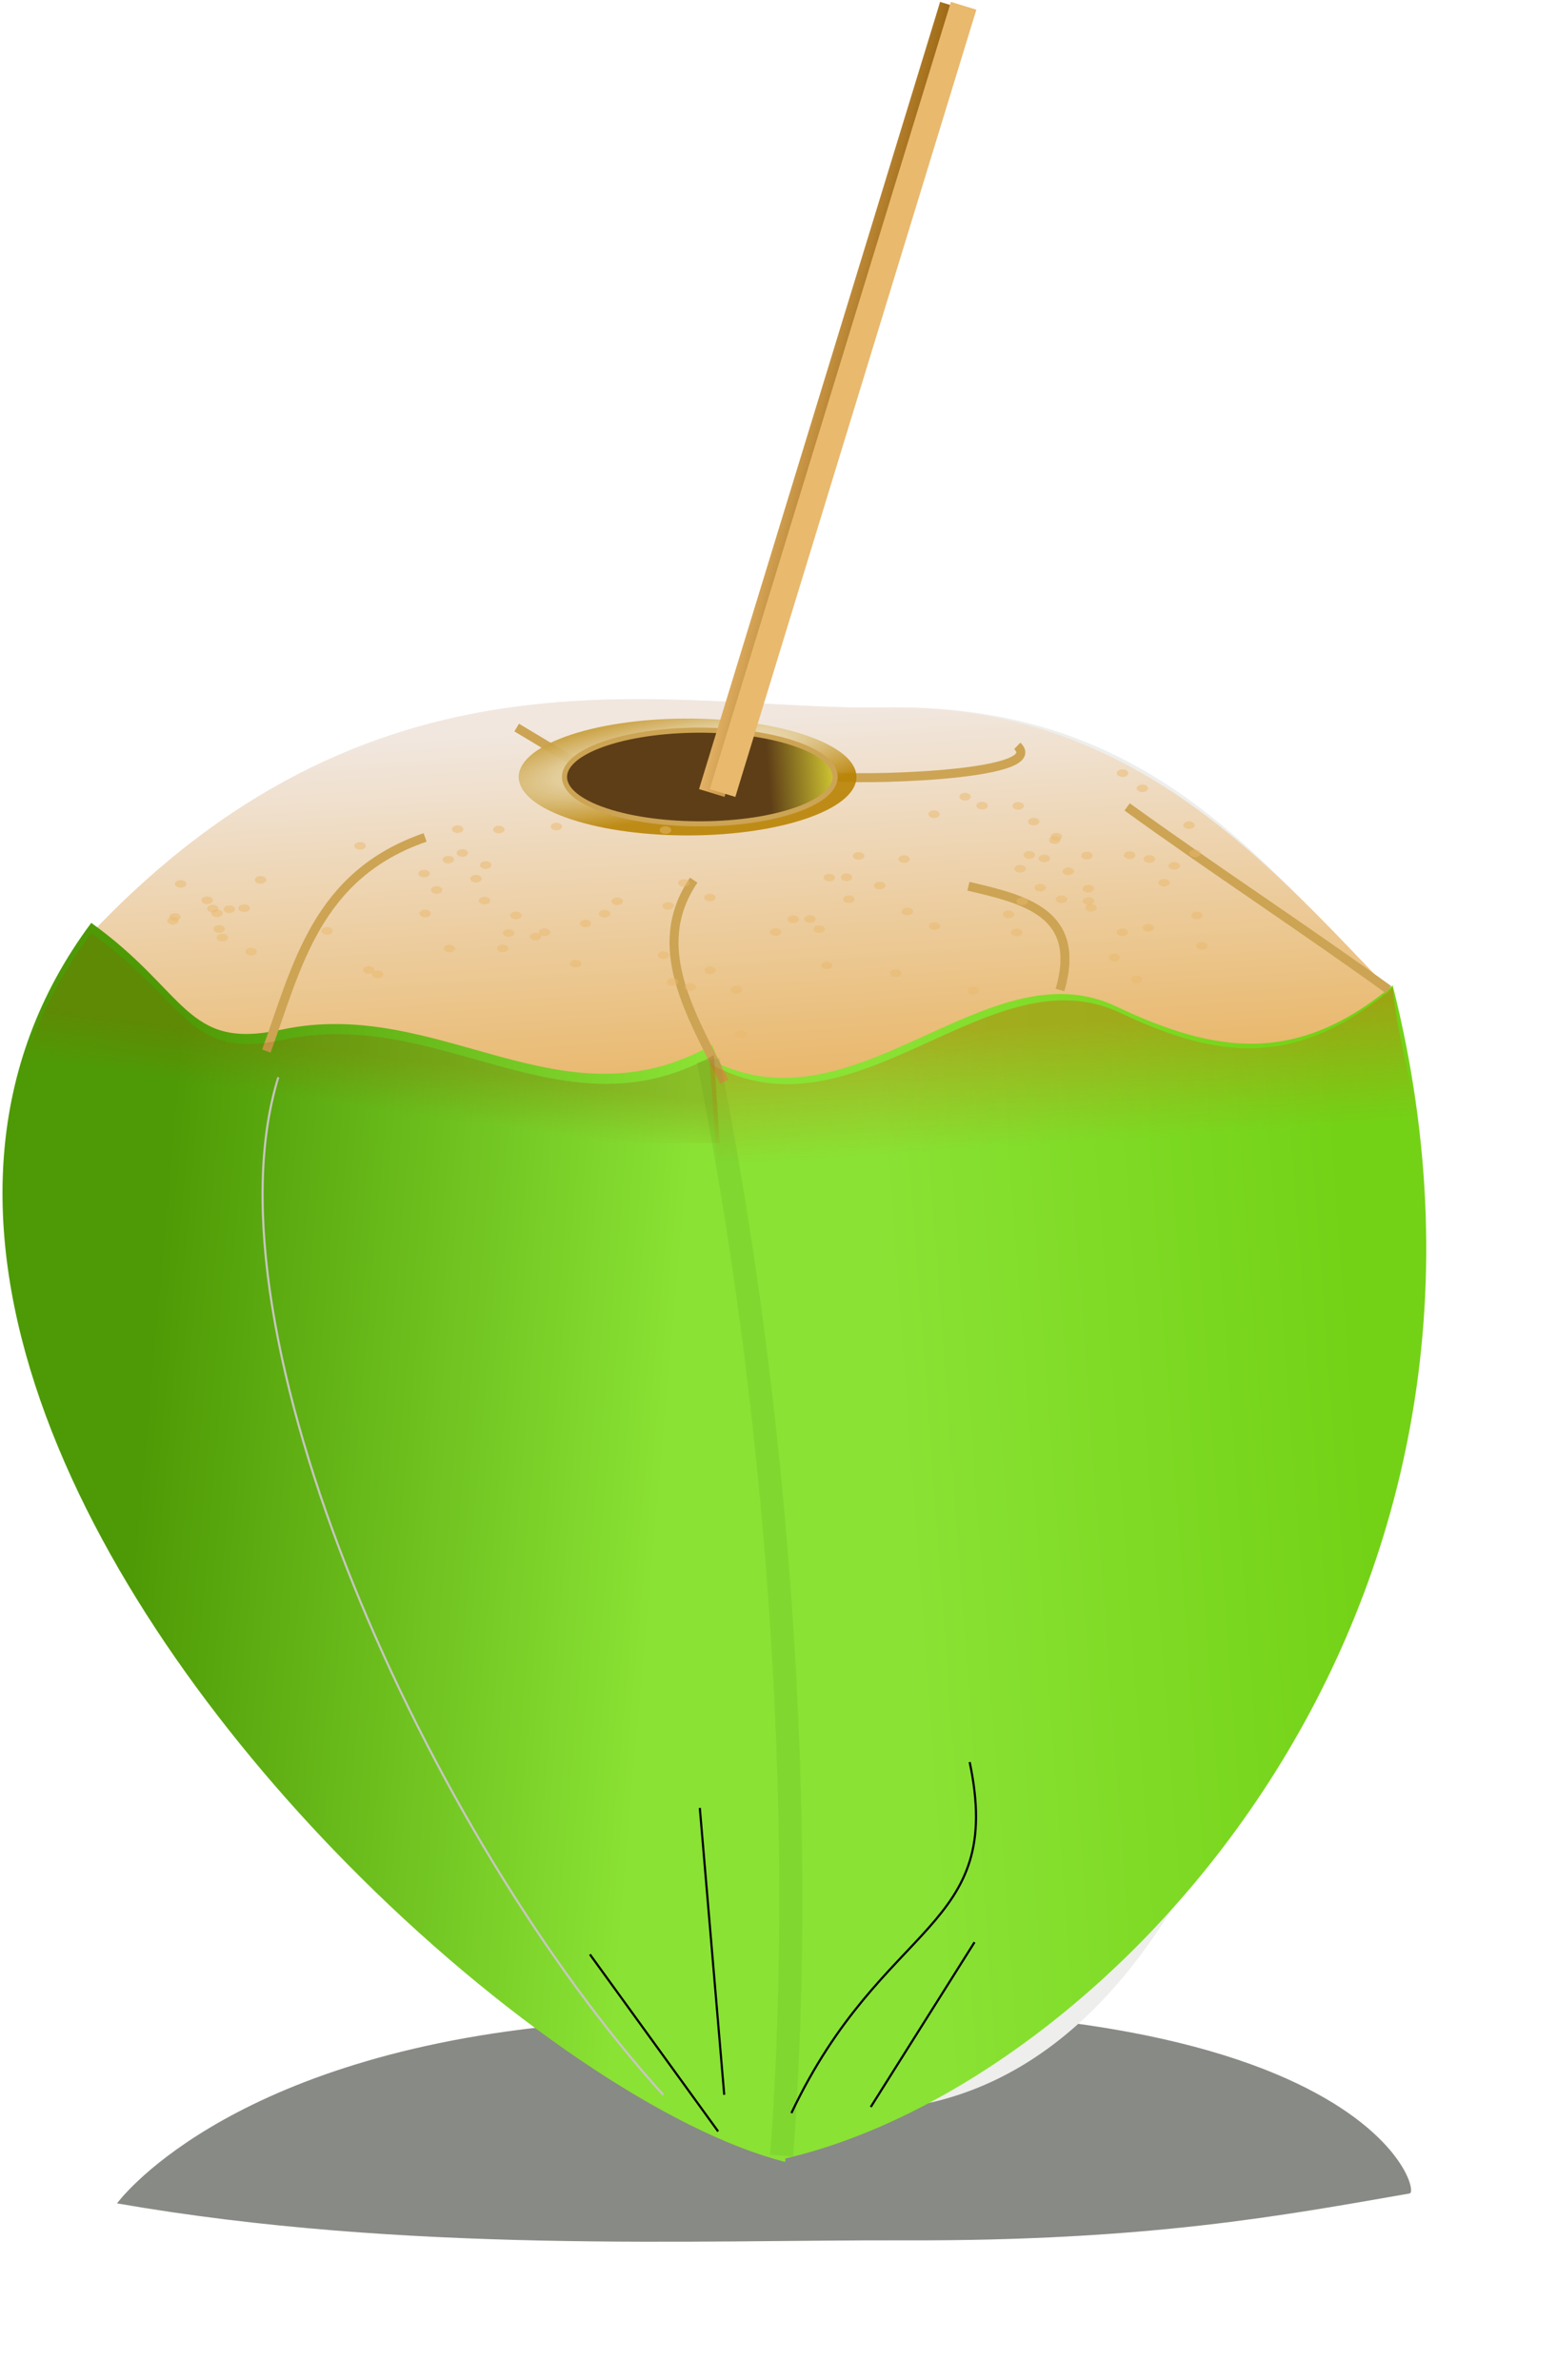 <?xml version="1.0" encoding="UTF-8" standalone="no"?>
<!-- Created with Inkscape (http://www.inkscape.org/) -->

<svg
   xmlns:dc="http://purl.org/dc/elements/1.1/"
   xmlns:cc="http://creativecommons.org/ns#"
   xmlns:rdf="http://www.w3.org/1999/02/22-rdf-syntax-ns#"
   xmlns:svg="http://www.w3.org/2000/svg"
   xmlns="http://www.w3.org/2000/svg"
   xmlns:xlink="http://www.w3.org/1999/xlink"
   xmlns:sodipodi="http://sodipodi.sourceforge.net/DTD/sodipodi-0.dtd"
   xmlns:inkscape="http://www.inkscape.org/namespaces/inkscape"
   width="33.521"
   height="51.248"
   id="svg4899"
   version="1.1"
   inkscape:version="0.48.1 r9760"
   sodipodi:docname="coconut_icon.svg">
  <title
     id="title5784">coconut icon</title>
  <defs
     id="defs4901">
    <filter
       color-interpolation-filters="sRGB"
       inkscape:collect="always"
       id="filter4370"
       x="-0.098"
       width="1.196"
       y="-0.547"
       height="2.095">
      <feGaussianBlur
         inkscape:collect="always"
         stdDeviation="24.779"
         id="feGaussianBlur4372" />
    </filter>
    <linearGradient
       inkscape:collect="always"
       xlink:href="#linearGradient4238"
       id="linearGradient4495"
       gradientUnits="userSpaceOnUse"
       x1="1062.212"
       y1="186.526"
       x2="1072.923"
       y2="352.552" />
    <linearGradient
       inkscape:collect="always"
       id="linearGradient4238">
      <stop
         style="stop-color:#f1e7df;stop-opacity:1;"
         offset="0"
         id="stop4240" />
      <stop
         style="stop-color:#e9b96e;stop-opacity:1"
         offset="1"
         id="stop4242" />
    </linearGradient>
    <linearGradient
       inkscape:collect="always"
       xlink:href="#linearGradient4278"
       id="linearGradient4497"
       gradientUnits="userSpaceOnUse"
       x1="939.031"
       y1="552.498"
       x2="1181.822"
       y2="573.92" />
    <linearGradient
       inkscape:collect="always"
       id="linearGradient4278">
      <stop
         style="stop-color:#4e9a06;stop-opacity:1;"
         offset="0"
         id="stop4280" />
      <stop
         style="stop-color:#8ae234;stop-opacity:1"
         offset="1"
         id="stop4282" />
    </linearGradient>
    <linearGradient
       inkscape:collect="always"
       xlink:href="#linearGradient4286"
       id="linearGradient4499"
       gradientUnits="userSpaceOnUse"
       x1="1512.09"
       y1="493.585"
       x2="1296.077"
       y2="509.652" />
    <linearGradient
       id="linearGradient4286"
       inkscape:collect="always">
      <stop
         id="stop4288"
         offset="0"
         style="stop-color:#73d216;stop-opacity:1;" />
      <stop
         id="stop4290"
         offset="1"
         style="stop-color:#8ae234;stop-opacity:1" />
    </linearGradient>
    <filter
       color-interpolation-filters="sRGB"
       inkscape:collect="always"
       id="filter3841"
       x="-0.158"
       width="1.317"
       y="-0.118"
       height="1.235">
      <feGaussianBlur
         inkscape:collect="always"
         stdDeviation="4.901"
         id="feGaussianBlur3843" />
    </filter>
    <filter
       color-interpolation-filters="sRGB"
       inkscape:collect="always"
       id="filter3837"
       x="-0.823"
       width="2.647"
       y="-0.125"
       height="1.249">
      <feGaussianBlur
         inkscape:collect="always"
         stdDeviation="4.901"
         id="feGaussianBlur3839" />
    </filter>
    <filter
       color-interpolation-filters="sRGB"
       inkscape:collect="always"
       id="filter3833"
       x="-0.274"
       width="1.549"
       y="-0.242"
       height="1.484">
      <feGaussianBlur
         inkscape:collect="always"
         stdDeviation="4.901"
         id="feGaussianBlur3835" />
    </filter>
    <filter
       color-interpolation-filters="sRGB"
       inkscape:collect="always"
       id="filter3829"
       x="-0.103"
       width="1.206"
       y="-0.142"
       height="1.284">
      <feGaussianBlur
         inkscape:collect="always"
         stdDeviation="4.901"
         id="feGaussianBlur3831" />
    </filter>
    <filter
       color-interpolation-filters="sRGB"
       inkscape:collect="always"
       id="filter3825"
       x="-0.412"
       width="1.823"
       y="-0.686"
       height="2.372">
      <feGaussianBlur
         inkscape:collect="always"
         stdDeviation="4.901"
         id="feGaussianBlur3827" />
    </filter>
    <filter
       color-interpolation-filters="sRGB"
       inkscape:collect="always"
       id="filter3821"
       x="-0.137"
       width="1.274"
       y="-0.823"
       height="2.647">
      <feGaussianBlur
         inkscape:collect="always"
         stdDeviation="4.901"
         id="feGaussianBlur3823" />
    </filter>
    <radialGradient
       inkscape:collect="always"
       xlink:href="#linearGradient3860"
       id="radialGradient4501"
       gradientUnits="userSpaceOnUse"
       gradientTransform="matrix(-1.735,0.325,-0.064,-0.34,3270.071,-131.665)"
       cx="1191.429"
       cy="178.489"
       fx="1191.429"
       fy="178.489"
       r="79.04" />
    <linearGradient
       inkscape:collect="always"
       id="linearGradient3860">
      <stop
         style="stop-color:#ffffff;stop-opacity:1;"
         offset="0"
         id="stop3862" />
      <stop
         style="stop-color:#b88100;stop-opacity:0.888"
         offset="1"
         id="stop3864" />
    </linearGradient>
    <filter
       color-interpolation-filters="sRGB"
       inkscape:collect="always"
       id="filter3872"
       x="-0.081"
       width="1.162"
       y="-0.233"
       height="1.467">
      <feGaussianBlur
         inkscape:collect="always"
         stdDeviation="5.32"
         id="feGaussianBlur3874" />
    </filter>
    <linearGradient
       inkscape:collect="always"
       xlink:href="#linearGradient3848"
       id="linearGradient4503"
       gradientUnits="userSpaceOnUse"
       gradientTransform="matrix(0.568,0,0,0.568,613.352,158.886)"
       x1="1094.286"
       y1="78.076"
       x2="1171.429"
       y2="72.362" />
    <linearGradient
       inkscape:collect="always"
       id="linearGradient3848">
      <stop
         style="stop-color:#5e3e17;stop-opacity:1;"
         offset="0"
         id="stop3850" />
      <stop
         style="stop-color:#ffff3e;stop-opacity:1"
         offset="1"
         id="stop3852" />
    </linearGradient>
    <filter
       color-interpolation-filters="sRGB"
       inkscape:collect="always"
       id="filter4354"
       x="-0.573"
       width="2.146"
       y="-0.043"
       height="1.086">
      <feGaussianBlur
         inkscape:collect="always"
         stdDeviation="9.234"
         id="feGaussianBlur4356" />
    </filter>
    <filter
       color-interpolation-filters="sRGB"
       inkscape:collect="always"
       id="filter3946"
       x="-0.225"
       width="1.449"
       y="-0.163"
       height="1.325">
      <feGaussianBlur
         inkscape:collect="always"
         stdDeviation="5.619"
         id="feGaussianBlur3948" />
    </filter>
    <filter
       color-interpolation-filters="sRGB"
       inkscape:collect="always"
       id="filter3942"
       x="-0.59"
       width="2.18"
       y="-0.152"
       height="1.304">
      <feGaussianBlur
         inkscape:collect="always"
         stdDeviation="5.619"
         id="feGaussianBlur3944" />
    </filter>
    <filter
       color-interpolation-filters="sRGB"
       inkscape:collect="always"
       id="filter3938"
       x="-0.278"
       width="1.555"
       y="-0.175"
       height="1.35">
      <feGaussianBlur
         inkscape:collect="always"
         stdDeviation="5.619"
         id="feGaussianBlur3940" />
    </filter>
    <filter
       color-interpolation-filters="sRGB"
       inkscape:collect="always"
       id="filter4350">
      <feGaussianBlur
         inkscape:collect="always"
         stdDeviation="4.764"
         id="feGaussianBlur4352" />
    </filter>
    <filter
       color-interpolation-filters="sRGB"
       inkscape:collect="always"
       id="filter3930"
       x="-1.18"
       width="3.36"
       y="-0.1"
       height="1.201">
      <feGaussianBlur
         inkscape:collect="always"
         stdDeviation="5.619"
         id="feGaussianBlur3932" />
    </filter>
    <linearGradient
       inkscape:collect="always"
       xlink:href="#linearGradient3984"
       id="linearGradient4505"
       gradientUnits="userSpaceOnUse"
       x1="1237.101"
       y1="37.434"
       x2="1282.546"
       y2="47.533" />
    <linearGradient
       inkscape:collect="always"
       id="linearGradient3984">
      <stop
         style="stop-color:#e9b96e;stop-opacity:1;"
         offset="0"
         id="stop3986" />
      <stop
         style="stop-color:#8f5902;stop-opacity:1"
         offset="1"
         id="stop3988" />
    </linearGradient>
    <linearGradient
       inkscape:collect="always"
       xlink:href="#linearGradient4028"
       id="linearGradient4507"
       gradientUnits="userSpaceOnUse"
       gradientTransform="translate(0.893,-5.356)"
       x1="1015.796"
       y1="334.7"
       x2="1012.226"
       y2="359.693" />
    <linearGradient
       inkscape:collect="always"
       id="linearGradient4028">
      <stop
         style="stop-color:#8f5902;stop-opacity:1;"
         offset="0"
         id="stop4030" />
      <stop
         style="stop-color:#8f5902;stop-opacity:0;"
         offset="1"
         id="stop4032" />
    </linearGradient>
    <linearGradient
       inkscape:collect="always"
       xlink:href="#linearGradient4036"
       id="linearGradient4509"
       gradientUnits="userSpaceOnUse"
       x1="1365.701"
       y1="320.418"
       x2="1369.272"
       y2="375.76" />
    <linearGradient
       inkscape:collect="always"
       id="linearGradient4036">
      <stop
         style="stop-color:#c17d11;stop-opacity:1;"
         offset="0"
         id="stop4038" />
      <stop
         style="stop-color:#c17d11;stop-opacity:0;"
         offset="1"
         id="stop4040" />
    </linearGradient>
  </defs>
  <sodipodi:namedview
     id="base"
     pagecolor="#ffffff"
     bordercolor="#666666"
     borderopacity="1.0"
     inkscape:pageopacity="0.0"
     inkscape:pageshadow="2"
     inkscape:zoom="5.5"
     inkscape:cx="18.034587"
     inkscape:cy="24.716397"
     inkscape:current-layer="layer1"
     showgrid="true"
     inkscape:document-units="px"
     inkscape:grid-bbox="true"
     inkscape:window-width="889"
     inkscape:window-height="753"
     inkscape:window-x="330"
     inkscape:window-y="77"
     inkscape:window-maximized="0"
     fit-margin-top="0"
     fit-margin-left="0"
     fit-margin-right="0"
     fit-margin-bottom="0" />
  <g
     id="layer1"
     inkscape:label="Layer 1"
     inkscape:groupmode="layer"
     transform="translate(-14.329,-5.468)">
    <path
       sodipodi:type="arc"
       style="opacity:0;fill:#eeeeec;fill-opacity:1;stroke:#c7c7c1;stroke-width:0;stroke-linecap:square;stroke-linejoin:bevel;stroke-miterlimit:4;stroke-opacity:1;stroke-dasharray:none;stroke-dashoffset:0"
       id="path5272"
       sodipodi:cx="33.636364"
       sodipodi:cy="31.181818"
       sodipodi:rx="32.363636"
       sodipodi:ry="30.818182"
       d="M 56.049,8.95 C 68.943,20.737 69.361,40.246 56.983,52.524 44.605,64.803 24.118,65.201 11.224,53.414 -1.671,41.626 -2.089,22.118 10.29,9.839 22.644,-2.415 43.081,-2.839 55.984,8.891"
       sodipodi:start="5.4773818"
       sodipodi:end="11.75779"
       sodipodi:open="true"
       transform="matrix(0.989,0,0,1.038,-1.258,-0.378)" />
    <g
       id="g4374"
       transform="matrix(0.046,0,0,0.046,-25.936,12.811)">
      <path
         style="fill:#888a85;fill-opacity:1;stroke:#000000;stroke-width:0;stroke-linecap:butt;stroke-linejoin:miter;stroke-miterlimit:4;stroke-opacity:1;stroke-dasharray:none;filter:url(#filter4370)"
         d="m 930.099,871.759 c 0,0 48.797,-67.386 204.112,-83.086 374.125,-37.818 407.205,77.336 400.885,78.438 -58.711,10.236 -122.161,22.311 -236.357,21.955 -96.415,-0.301 -232.736,6.367 -368.64,-17.307 z"
         id="path4358"
         inkscape:connector-curvature="0"
         sodipodi:nodetypes="csssc" />
      <path
         style="fill:#eeeeec;fill-opacity:1;stroke:#000000;stroke-width:0;stroke-linecap:butt;stroke-linejoin:miter;stroke-miterlimit:4;stroke-opacity:1;stroke-dasharray:none"
         d="m 920,275.219 c 0,0 67.542,414.495 222.857,508.571 374.125,226.611 377.749,-484.826 371.429,-491.429 C 1455.575,231.027 1402.836,169.383 1288.64,171.517 1192.225,173.318 1055.904,133.362 920,275.219 z"
         id="path4246"
         inkscape:connector-curvature="0"
         sodipodi:nodetypes="csssc" />
      <path
         sodipodi:nodetypes="csssc"
         inkscape:connector-curvature="0"
         id="path3007"
         d="m 920,275.219 c 0,0 48.797,403.784 204.112,497.86 C 1498.237,999.691 1531.317,309.676 1524.997,303.074 1466.286,241.738 1402.836,169.383 1288.64,171.517 1192.225,173.318 1055.904,133.362 920,275.219 z"
         style="fill:url(#linearGradient4495);fill-opacity:1;stroke:#000000;stroke-width:0;stroke-linecap:butt;stroke-linejoin:miter;stroke-miterlimit:4;stroke-opacity:1;stroke-dasharray:none" />
      <path
         sodipodi:nodetypes="csccsc"
         inkscape:connector-curvature="0"
         id="path3009"
         d="m 918.035,272.362 c 45.269,32.52 43.989,59.708 88.937,50.01 74.07,-15.982 131.059,47.047 201.599,7.133 74.284,170.794 39.979,347.62 34.286,522.857 C 1189.006,838.757 1108.889,785.154 1037.231,712.225 914.826,587.649 817.997,406.683 918.035,272.362 z"
         style="fill:url(#linearGradient4497);fill-opacity:1;stroke:#000000;stroke-width:0;stroke-linecap:butt;stroke-linejoin:miter;stroke-miterlimit:4;stroke-opacity:1;stroke-dasharray:none" />
      <path
         style="fill:url(#linearGradient4499);fill-opacity:1;stroke:#000000;stroke-width:0;stroke-linecap:butt;stroke-linejoin:miter;stroke-miterlimit:4;stroke-opacity:1;stroke-dasharray:none"
         d="m 1527.145,301.647 c -44.517,37.203 -82.424,32.149 -129.267,9.883 -61.551,-29.257 -123.792,62.377 -192.164,23.689 49.801,168.442 36.844,342.589 37.143,515.531 149.714,-34.585 359.207,-252.459 284.288,-549.104 z"
         id="path3011"
         inkscape:connector-curvature="0"
         sodipodi:nodetypes="csccc" />
      <path
         sodipodi:nodetypes="cc"
         inkscape:connector-curvature="0"
         id="path3809"
         d="m 1000,332.362 c 14.376,-39.565 23.331,-82.382 74.286,-100"
         style="fill:none;stroke:#cca454;stroke-width:4.2;stroke-linecap:butt;stroke-linejoin:miter;stroke-miterlimit:4;stroke-opacity:1;stroke-dasharray:none;filter:url(#filter3841)" />
      <path
         sodipodi:nodetypes="cc"
         inkscape:connector-curvature="0"
         id="path3811"
         d="M 1214.286,346.648 C 1198.972,315.219 1178.68,283.791 1200,252.362"
         style="fill:none;stroke:#cca454;stroke-width:4.2;stroke-linecap:butt;stroke-linejoin:miter;stroke-miterlimit:4;stroke-opacity:1;stroke-dasharray:none;filter:url(#filter3837)" />
      <path
         sodipodi:nodetypes="cc"
         inkscape:connector-curvature="0"
         id="path3813"
         d="m 1371.429,303.791 c 10.449,-35.978 -16.103,-42.355 -42.857,-48.571"
         style="fill:none;stroke:#cca454;stroke-width:4.2;stroke-linecap:butt;stroke-linejoin:miter;stroke-miterlimit:4;stroke-opacity:1;stroke-dasharray:none;filter:url(#filter3833)" />
      <path
         sodipodi:nodetypes="cc"
         inkscape:connector-curvature="0"
         id="path3815"
         d="m 1525.176,303.611 c -38.095,-27.619 -84.224,-57.916 -122.319,-85.535"
         style="fill:none;stroke:#cca454;stroke-width:4.2;stroke-linecap:butt;stroke-linejoin:miter;stroke-miterlimit:4;stroke-opacity:1;stroke-dasharray:none;filter:url(#filter3829)" />
      <path
         inkscape:connector-curvature="0"
         id="path3817"
         d="m 1117.143,180.934 28.571,17.143"
         style="fill:none;stroke:#cca454;stroke-width:4.2;stroke-linecap:butt;stroke-linejoin:miter;stroke-miterlimit:4;stroke-opacity:1;stroke-dasharray:none;filter:url(#filter3825)" />
      <path
         sodipodi:nodetypes="cc"
         inkscape:connector-curvature="0"
         id="path3819"
         d="m 1351.429,189.505 c 15.517,14.778 -81.186,16.097 -85.714,14.286"
         style="fill:none;stroke:#cca454;stroke-width:4.2;stroke-linecap:butt;stroke-linejoin:miter;stroke-miterlimit:4;stroke-opacity:1;stroke-dasharray:none;filter:url(#filter3821)" />
      <path
         style="fill:url(#radialGradient4501);fill-opacity:1;stroke:#cca454;stroke-width:0;stroke-linecap:round;stroke-linejoin:bevel;stroke-miterlimit:4;stroke-opacity:1;stroke-dasharray:none;stroke-dashoffset:0;filter:url(#filter3872)"
         d="m 1251.881,184.339 c 31.489,10.464 32.513,27.784 2.28,38.684 -30.229,10.9 -80.265,11.254 -111.756,0.79 -31.489,-10.464 -32.513,-27.784 -2.28,-38.684 30.172,-10.879 80.087,-11.256 111.598,-0.842"
         id="path3856"
         inkscape:connector-curvature="0" />
      <path
         inkscape:connector-curvature="0"
         id="path3845"
         d="m 1246.72,188.261 c 25.233,8.385 26.052,22.264 1.828,30.998 -24.224,8.735 -64.317,9.018 -89.553,0.633 -25.233,-8.385 -26.052,-22.264 -1.828,-30.998 24.179,-8.718 64.175,-9.019 89.425,-0.675"
         style="fill:url(#linearGradient4503);fill-opacity:1;stroke:#cca454;stroke-width:2.387;stroke-linecap:round;stroke-linejoin:bevel;stroke-miterlimit:4;stroke-opacity:1;stroke-dasharray:none;stroke-dashoffset:0" />
      <path
         sodipodi:nodetypes="cc"
         inkscape:connector-curvature="0"
         id="path3894"
         d="M 1241.161,849.404 C 1253.534,684.485 1238.282,494.258 1206.79,336.65"
         style="opacity:0.366;fill:none;stroke:#3c8e1b;stroke-width:10.8;stroke-linecap:butt;stroke-linejoin:miter;stroke-miterlimit:4;stroke-opacity:1;stroke-dasharray:none;filter:url(#filter4354)" />
      <path
         inkscape:connector-curvature="0"
         id="path3920"
         d="m 1211.429,838.076 -60,-82.857"
         style="fill:none;stroke:#000000;stroke-width:1px;stroke-linecap:butt;stroke-linejoin:miter;stroke-opacity:1;filter:url(#filter3946)" />
      <path
         sodipodi:nodetypes="cc"
         inkscape:connector-curvature="0"
         id="path3922"
         d="m 1245.714,829.505 c 43.198,-91.173 100.098,-85.109 83.45,-164.312"
         style="fill:none;stroke:#000000;stroke-width:1px;stroke-linecap:butt;stroke-linejoin:miter;stroke-opacity:1;filter:url(#filter3942)" />
      <path
         inkscape:connector-curvature="0"
         id="path3924"
         d="m 1282.857,826.648 48.572,-77.143"
         style="fill:none;stroke:#000000;stroke-width:1px;stroke-linecap:butt;stroke-linejoin:miter;stroke-opacity:1;filter:url(#filter3938)" />
      <path
         sodipodi:nodetypes="cc"
         inkscape:connector-curvature="0"
         id="path3926"
         d="M 1185.714,820.934 C 1075.733,699.344 968.854,463.751 1005.589,344.619"
         style="fill:none;stroke:#c7c7c1;stroke-width:1px;stroke-linecap:butt;stroke-linejoin:miter;stroke-opacity:1;filter:url(#filter4350)" />
      <path
         inkscape:connector-curvature="0"
         id="path3928"
         d="M 1214.286,820.934 1202.857,686.648"
         style="fill:none;stroke:#000000;stroke-width:1px;stroke-linecap:butt;stroke-linejoin:miter;stroke-opacity:1;filter:url(#filter3930)" />
      <path
         inkscape:connector-curvature="0"
         id="path3978"
         d="m 1315.312,-158.75 -1.812,5.969 -109.188,356.594 -1.812,5.938 11.938,3.656 1.812,-5.969 109.156,-356.562 1.844,-5.969 -11.938,-3.656 z"
         style="font-size:medium;font-style:normal;font-variant:normal;font-weight:normal;font-stretch:normal;text-indent:0;text-align:start;text-decoration:none;line-height:normal;letter-spacing:normal;word-spacing:normal;text-transform:none;direction:ltr;block-progression:tb;writing-mode:lr-tb;text-anchor:start;baseline-shift:baseline;color:#000000;fill:url(#linearGradient4505);fill-opacity:1;fill-rule:nonzero;stroke:none;stroke-width:12.477;marker:none;visibility:visible;display:inline;overflow:visible;enable-background:accumulate;font-family:Sans;-inkscape-font-specification:Sans" />
      <path
         style="font-size:medium;font-style:normal;font-variant:normal;font-weight:normal;font-stretch:normal;text-indent:0;text-align:start;text-decoration:none;line-height:normal;letter-spacing:normal;word-spacing:normal;text-transform:none;direction:ltr;block-progression:tb;writing-mode:lr-tb;text-anchor:start;baseline-shift:baseline;color:#000000;fill:#e9b96e;fill-opacity:1;fill-rule:nonzero;stroke:none;stroke-width:12.477;marker:none;visibility:visible;display:inline;overflow:visible;enable-background:accumulate;font-family:Sans;-inkscape-font-specification:Sans"
         d="m 1320.362,-158.75 -1.812,5.969 -109.188,356.594 -1.812,5.938 11.938,3.656 1.812,-5.969 109.156,-356.562 1.844,-5.969 -11.938,-3.656 z"
         id="path3992"
         inkscape:connector-curvature="0" />
      <path
         inkscape:connector-curvature="0"
         id="path3996"
         d="m 918.05,277.112 c -22.893,30.738 -35.433,63.923 -39.688,98.312 l 333.781,0 -2.688,-41.188 c -70.54,39.914 -127.524,-23.107 -201.594,-7.125 -44.948,9.698 -44.544,-17.48 -89.812,-50 z"
         style="opacity:0.254;fill:url(#linearGradient4507);fill-opacity:1;stroke:#000000;stroke-width:0;stroke-linecap:butt;stroke-linejoin:miter;stroke-miterlimit:4;stroke-opacity:1;stroke-dasharray:none" />
      <path
         sodipodi:nodetypes="cscccc"
         inkscape:connector-curvature="0"
         id="path4016"
         d="m 1527.151,302.81 c -44.517,37.203 -80.638,33.949 -127.48,11.684 -61.551,-29.257 -123.784,62.375 -192.156,23.688 l 3.281,45.562 329.5,0 c -0.149,-26.297 -10.437,-52.072 -13.145,-80.934 z"
         style="opacity:0.498;fill:url(#linearGradient4509);fill-opacity:1;stroke:#000000;stroke-width:0;stroke-linecap:butt;stroke-linejoin:miter;stroke-miterlimit:4;stroke-opacity:1;stroke-dasharray:none" />
      <path
         transform="matrix(0.5,0,0,0.5,578.636,166.122)"
         sodipodi:open="true"
         sodipodi:end="11.75779"
         sodipodi:start="5.4773818"
         d="m 840.982,169.668 c 2.134,1.366 2.203,3.626 0.155,5.048 -2.048,1.423 -5.439,1.469 -7.573,0.103 -2.134,-1.366 -2.203,-3.626 -0.155,-5.048 2.044,-1.42 5.427,-1.469 7.562,-0.11"
         sodipodi:ry="3.5704606"
         sodipodi:rx="5.3556905"
         sodipodi:cy="172.24368"
         sodipodi:cx="837.27295"
         id="path4044"
         style="opacity:0.498;fill:#e9b96e;fill-opacity:1;stroke:#3c8e1b;stroke-width:0;stroke-linecap:square;stroke-linejoin:bevel;stroke-miterlimit:4;stroke-opacity:1;stroke-dasharray:none;stroke-dashoffset:0"
         sodipodi:type="arc" />
      <use
         style="fill:#e9b96e"
         transform="translate(-4.44,33.567)"
         height="1052.362"
         width="744.094"
         y="0"
         x="0"
         xlink:href="#path4044"
         id="use4046" />
      <use
         style="fill:#e9b96e"
         transform="translate(113.318,32.066)"
         height="1052.362"
         width="744.094"
         y="0"
         x="0"
         xlink:href="#path4044"
         id="use4050" />
      <use
         style="fill:#e9b96e"
         transform="translate(138.479,-24.968)"
         height="1052.362"
         width="744.094"
         y="0"
         x="0"
         xlink:href="#path4044"
         id="use4052" />
      <use
         style="fill:#e9b96e"
         transform="translate(132.914,24.512)"
         height="1052.362"
         width="744.094"
         y="0"
         x="0"
         xlink:href="#path4044"
         id="use4054" />
      <use
         transform="translate(161.005,15.816)"
         height="1052.362"
         width="744.094"
         y="0"
         x="0"
         xlink:href="#path4044"
         id="use4056" />
      <use
         transform="translate(189.511,-23.316)"
         height="1052.362"
         width="744.094"
         y="0"
         x="0"
         xlink:href="#path4044"
         id="use4058" />
      <use
         transform="translate(188.563,35.222)"
         height="1052.362"
         width="744.094"
         y="0"
         x="0"
         xlink:href="#path4044"
         id="use4060" />
      <use
         style="fill:#e9b96e"
         transform="translate(265.01,40.008)"
         height="1052.362"
         width="744.094"
         y="0"
         x="0"
         xlink:href="#path4044"
         id="use4062" />
      <use
         style="fill:#e9b96e"
         transform="translate(198.118,1.434)"
         height="1052.362"
         width="744.094"
         y="0"
         x="0"
         xlink:href="#path4044"
         id="use4064" />
      <use
         style="fill:#e9b96e"
         transform="translate(257.15,18.324)"
         height="1052.362"
         width="744.094"
         y="0"
         x="0"
         xlink:href="#path4044"
         id="use4066" />
      <use
         transform="translate(224.889,72.319)"
         height="1052.362"
         width="744.094"
         y="0"
         x="0"
         xlink:href="#path4044"
         id="use4068" />
      <use
         style="fill:#e9b96e"
         transform="translate(279.946,-11.234)"
         height="1052.362"
         width="744.094"
         y="0"
         x="0"
         xlink:href="#path4044"
         id="use4070" />
      <use
         style="fill:#e9b96e"
         transform="translate(301.174,-9.731)"
         height="1052.362"
         width="744.094"
         y="0"
         x="0"
         xlink:href="#path4044"
         id="use4072" />
      <use
         transform="translate(315.178,-30.744)"
         height="1052.362"
         width="744.094"
         y="0"
         x="0"
         xlink:href="#path4044"
         id="use4074" />
      <use
         style="fill:#e9b96e"
         transform="translate(261.466,23.075)"
         height="1052.362"
         width="744.094"
         y="0"
         x="0"
         xlink:href="#path4044"
         id="use4076" />
      <use
         style="fill:#e9b96e"
         transform="translate(333.556,51.785)"
         height="1052.362"
         width="744.094"
         y="0"
         x="0"
         xlink:href="#path4044"
         id="use4078" />
      <use
         style="fill:#e9b96e"
         transform="translate(387.382,4.15)"
         height="1052.362"
         width="744.094"
         y="0"
         x="0"
         xlink:href="#path4044"
         id="use4080" />
      <use
         style="fill:#e9b96e"
         transform="translate(297.302,43.638)"
         height="1052.362"
         width="744.094"
         y="0"
         x="0"
         xlink:href="#path4044"
         id="use4082" />
      <use
         style="fill:#e9b96e"
         transform="translate(289.792,2.65)"
         height="1052.362"
         width="744.094"
         y="0"
         x="0"
         xlink:href="#path4044"
         id="use4084" />
      <use
         style="fill:#e9b96e"
         transform="translate(415.951,-9.775)"
         height="1052.362"
         width="744.094"
         y="0"
         x="0"
         xlink:href="#path4044"
         id="use4086" />
      <use
         style="fill:#e9b96e"
         transform="translate(399.548,36.304)"
         height="1052.362"
         width="744.094"
         y="0"
         x="0"
         xlink:href="#path4044"
         id="use4088" />
      <use
         style="fill:#e9b96e"
         transform="translate(410.058,46.568)"
         height="1052.362"
         width="744.094"
         y="0"
         x="0"
         xlink:href="#path4044"
         id="use4090" />
      <use
         style="fill:#e9b96e"
         transform="translate(438.248,16.633)"
         height="1052.362"
         width="744.094"
         y="0"
         x="0"
         xlink:href="#path4044"
         id="use4092" />
      <use
         style="fill:#e9b96e"
         transform="translate(440.538,30.921)"
         height="1052.362"
         width="744.094"
         y="0"
         x="0"
         xlink:href="#path4044"
         id="use4094" />
      <use
         style="fill:#e9b96e"
         transform="translate(364.933,3.673)"
         height="1052.362"
         width="744.094"
         y="0"
         x="0"
         xlink:href="#path4044"
         id="use4096" />
      <use
         style="fill:#e9b96e"
         transform="translate(92.217,-23.73)"
         height="1052.362"
         width="744.094"
         y="0"
         x="0"
         xlink:href="#path4044"
         id="use4098" />
      <use
         style="fill:#e9b96e"
         transform="translate(46.599,-15.919)"
         height="1052.362"
         width="744.094"
         y="0"
         x="0"
         xlink:href="#path4044"
         id="use4100" />
      <use
         style="fill:#e9b96e"
         transform="translate(77.039,15.716)"
         height="1052.362"
         width="744.094"
         y="0"
         x="0"
         xlink:href="#path4044"
         id="use4102" />
      <use
         style="fill:#e9b96e"
         transform="translate(76.565,-2.928)"
         height="1052.362"
         width="744.094"
         y="0"
         x="0"
         xlink:href="#path4044"
         id="use4104" />
      <use
         style="fill:#e9b96e"
         transform="translate(94.462,-12.591)"
         height="1052.362"
         width="744.094"
         y="0"
         x="0"
         xlink:href="#path4044"
         id="use4106" />
      <use
         style="fill:#e9b96e"
         transform="translate(88.402,32.123)"
         height="1052.362"
         width="744.094"
         y="0"
         x="0"
         xlink:href="#path4044"
         id="use4108" />
      <use
         style="fill:#e9b96e"
         transform="translate(111.523,-23.561)"
         height="1052.362"
         width="744.094"
         y="0"
         x="0"
         xlink:href="#path4044"
         id="use4110" />
      <use
         style="fill:#e9b96e"
         transform="translate(100.823,-0.554)"
         height="1052.362"
         width="744.094"
         y="0"
         x="0"
         xlink:href="#path4044"
         id="use4112" />
      <use
         style="fill:#e9b96e"
         transform="translate(87.865,-9.461)"
         height="1052.362"
         width="744.094"
         y="0"
         x="0"
         xlink:href="#path4044"
         id="use4114" />
      <use
         style="fill:#e9b96e"
         transform="translate(82.393,4.727)"
         height="1052.362"
         width="744.094"
         y="0"
         x="0"
         xlink:href="#path4044"
         id="use4116" />
      <use
         style="fill:#e9b96e"
         transform="translate(105.356,-6.953)"
         height="1052.362"
         width="744.094"
         y="0"
         x="0"
         xlink:href="#path4044"
         id="use4118" />
      <use
         style="fill:#e9b96e"
         transform="translate(104.79,9.701)"
         height="1052.362"
         width="744.094"
         y="0"
         x="0"
         xlink:href="#path4044"
         id="use4120" />
      <use
         style="fill:#e9b96e"
         transform="translate(116.065,24.878)"
         height="1052.362"
         width="744.094"
         y="0"
         x="0"
         xlink:href="#path4044"
         id="use4122" />
      <use
         style="fill:#e9b96e"
         transform="translate(147.444,39.17)"
         height="1052.362"
         width="744.094"
         y="0"
         x="0"
         xlink:href="#path4044"
         id="use4124" />
      <use
         transform="translate(166.957,10.036)"
         height="1052.362"
         width="744.094"
         y="0"
         x="0"
         xlink:href="#path4044"
         id="use4126" />
      <use
         style="fill:#e9b96e"
         transform="translate(210.458,42.303)"
         height="1052.362"
         width="744.094"
         y="0"
         x="0"
         xlink:href="#path4044"
         id="use4128" />
      <use
         transform="translate(192.77,47.767)"
         height="1052.362"
         width="744.094"
         y="0"
         x="0"
         xlink:href="#path4044"
         id="use4130" />
      <use
         style="fill:#e9b96e"
         transform="translate(222.688,51.422)"
         height="1052.362"
         width="744.094"
         y="0"
         x="0"
         xlink:href="#path4044"
         id="use4132" />
      <use
         style="fill:#e9b96e"
         transform="translate(210.324,8.299)"
         height="1052.362"
         width="744.094"
         y="0"
         x="0"
         xlink:href="#path4044"
         id="use4134" />
      <use
         style="fill:#e9b96e"
         transform="translate(241.059,24.43)"
         height="1052.362"
         width="744.094"
         y="0"
         x="0"
         xlink:href="#path4044"
         id="use4136" />
      <use
         style="fill:#e9b96e"
         transform="translate(249.311,18.416)"
         height="1052.362"
         width="744.094"
         y="0"
         x="0"
         xlink:href="#path4044"
         id="use4138" />
      <use
         style="fill:#e9b96e"
         transform="translate(266.197,-1.054)"
         height="1052.362"
         width="744.094"
         y="0"
         x="0"
         xlink:href="#path4044"
         id="use4140" />
      <use
         style="fill:#e9b96e"
         transform="translate(275.376,9.058)"
         height="1052.362"
         width="744.094"
         y="0"
         x="0"
         xlink:href="#path4044"
         id="use4142" />
      <use
         style="fill:#e9b96e"
         transform="translate(302.704,14.771)"
         height="1052.362"
         width="744.094"
         y="0"
         x="0"
         xlink:href="#path4044"
         id="use4144" />
      <use
         style="fill:#e9b96e"
         transform="translate(274.267,-1.222)"
         height="1052.362"
         width="744.094"
         y="0"
         x="0"
         xlink:href="#path4044"
         id="use4146" />
      <use
         style="fill:#e9b96e"
         transform="translate(315.44,21.607)"
         height="1052.362"
         width="744.094"
         y="0"
         x="0"
         xlink:href="#path4044"
         id="use4148" />
      <use
         style="fill:#e9b96e"
         transform="translate(350.08,16.149)"
         height="1052.362"
         width="744.094"
         y="0"
         x="0"
         xlink:href="#path4044"
         id="use4150" />
      <use
         style="fill:#e9b96e"
         transform="translate(355.51,-5.222)"
         height="1052.362"
         width="744.094"
         y="0"
         x="0"
         xlink:href="#path4044"
         id="use4152" />
      <use
         style="fill:#e9b96e"
         transform="translate(366.802,-10.047)"
         height="1052.362"
         width="744.094"
         y="0"
         x="0"
         xlink:href="#path4044"
         id="use4154" />
      <use
         style="fill:#e9b96e"
         transform="translate(388.721,13.06)"
         height="1052.362"
         width="744.094"
         y="0"
         x="0"
         xlink:href="#path4044"
         id="use4156" />
      <use
         style="fill:#e9b96e"
         transform="translate(353.907,24.621)"
         height="1052.362"
         width="744.094"
         y="0"
         x="0"
         xlink:href="#path4044"
         id="use4158" />
      <use
         style="fill:#e9b96e"
         transform="translate(378.063,-4.016)"
         height="1052.362"
         width="744.094"
         y="0"
         x="0"
         xlink:href="#path4044"
         id="use4160" />
      <use
         transform="translate(361.835,-27.292)"
         height="1052.362"
         width="744.094"
         y="0"
         x="0"
         xlink:href="#path4044"
         id="use4162" />
      <use
         style="fill:#e9b96e"
         transform="translate(372.456,-20.22)"
         height="1052.362"
         width="744.094"
         y="0"
         x="0"
         xlink:href="#path4044"
         id="use4164" />
      <use
         style="fill:#e9b96e"
         transform="translate(387.496,9.925)"
         height="1052.362"
         width="744.094"
         y="0"
         x="0"
         xlink:href="#path4044"
         id="use4166" />
      <use
         style="fill:#e9b96e"
         transform="translate(374.842,9.064)"
         height="1052.362"
         width="744.094"
         y="0"
         x="0"
         xlink:href="#path4044"
         id="use4168" />
      <use
         style="fill:#e9b96e"
         transform="translate(386.749,-11.376)"
         height="1052.362"
         width="744.094"
         y="0"
         x="0"
         xlink:href="#path4044"
         id="use4170" />
      <use
         style="fill:#e9b96e"
         transform="translate(359.795,-11.671)"
         height="1052.362"
         width="744.094"
         y="0"
         x="0"
         xlink:href="#path4044"
         id="use4172" />
      <use
         transform="translate(354.572,-34.638)"
         height="1052.362"
         width="744.094"
         y="0"
         x="0"
         xlink:href="#path4044"
         id="use4174" />
      <use
         transform="translate(329.719,-38.933)"
         height="1052.362"
         width="744.094"
         y="0"
         x="0"
         xlink:href="#path4044"
         id="use4176" />
      <use
         transform="translate(337.715,-34.738)"
         height="1052.362"
         width="744.094"
         y="0"
         x="0"
         xlink:href="#path4044"
         id="use4178" />
      <use
         style="fill:#e9b96e"
         transform="translate(371.708,-18.676)"
         height="1052.362"
         width="744.094"
         y="0"
         x="0"
         xlink:href="#path4044"
         id="use4180" />
      <use
         style="fill:#e9b96e"
         transform="translate(406.759,-11.578)"
         height="1052.362"
         width="744.094"
         y="0"
         x="0"
         xlink:href="#path4044"
         id="use4182" />
      <use
         transform="translate(412.698,-42.875)"
         height="1052.362"
         width="744.094"
         y="0"
         x="0"
         xlink:href="#path4044"
         id="use4184" />
      <use
         transform="translate(403.437,-49.972)"
         height="1052.362"
         width="744.094"
         y="0"
         x="0"
         xlink:href="#path4044"
         id="use4186" />
      <use
         style="fill:#e9b96e"
         transform="translate(437.412,-12.492)"
         height="1052.362"
         width="744.094"
         y="0"
         x="0"
         xlink:href="#path4044"
         id="use4188" />
      <use
         style="fill:#e9b96e"
         transform="translate(427.603,-6.582)"
         height="1052.362"
         width="744.094"
         y="0"
         x="0"
         xlink:href="#path4044"
         id="use4190" />
      <use
         style="fill:#e9b96e"
         transform="translate(422.885,1.343)"
         height="1052.362"
         width="744.094"
         y="0"
         x="0"
         xlink:href="#path4044"
         id="use4192" />
      <use
         transform="translate(434.565,-25.616)"
         height="1052.362"
         width="744.094"
         y="0"
         x="0"
         xlink:href="#path4044"
         id="use4194" />
      <use
         style="fill:#e9b96e"
         transform="translate(415.519,22.413)"
         height="1052.362"
         width="744.094"
         y="0"
         x="0"
         xlink:href="#path4044"
         id="use4196" />
      <use
         style="fill:#e9b96e"
         transform="translate(403.338,24.577)"
         height="1052.362"
         width="744.094"
         y="0"
         x="0"
         xlink:href="#path4044"
         id="use4198" />
      <use
         style="fill:#e9b96e"
         transform="translate(356.496,10.03)"
         height="1052.362"
         width="744.094"
         y="0"
         x="0"
         xlink:href="#path4044"
         id="use4200" />
      <use
         transform="translate(190.736,12.189)"
         height="1052.362"
         width="744.094"
         y="0"
         x="0"
         xlink:href="#path4044"
         id="use4202" />
      <use
         style="fill:#e9b96e"
         transform="translate(201.187,50.176)"
         height="1052.362"
         width="744.094"
         y="0"
         x="0"
         xlink:href="#path4044"
         id="use4204" />
      <use
         style="fill:#e9b96e"
         transform="translate(128.709,26.535)"
         height="1052.362"
         width="744.094"
         y="0"
         x="0"
         xlink:href="#path4044"
         id="use4206" />
      <use
         transform="translate(152.068,20.42)"
         height="1052.362"
         width="744.094"
         y="0"
         x="0"
         xlink:href="#path4044"
         id="use4208" />
      <use
         style="fill:#e9b96e"
         transform="translate(119.514,16.641)"
         height="1052.362"
         width="744.094"
         y="0"
         x="0"
         xlink:href="#path4044"
         id="use4210" />
      <use
         style="fill:#e9b96e"
         transform="translate(54.831,44.197)"
         height="1052.362"
         width="744.094"
         y="0"
         x="0"
         xlink:href="#path4044"
         id="use4212" />
      <use
         style="fill:#e9b96e"
         transform="translate(50.65,42.137)"
         height="1052.362"
         width="744.094"
         y="0"
         x="0"
         xlink:href="#path4044"
         id="use4214" />
      <use
         style="fill:#e9b96e"
         transform="translate(31.131,23.884)"
         height="1052.362"
         width="744.094"
         y="0"
         x="0"
         xlink:href="#path4044"
         id="use4216" />
      <use
         style="fill:#e9b96e"
         transform="translate(-20.39,15.636)"
         height="1052.362"
         width="744.094"
         y="0"
         x="0"
         xlink:href="#path4044"
         id="use4218" />
      <use
         style="fill:#e9b96e"
         transform="translate(-7.68,13.255)"
         height="1052.362"
         width="744.094"
         y="0"
         x="0"
         xlink:href="#path4044"
         id="use4220" />
      <use
         style="fill:#e9b96e"
         transform="translate(-40.061,17.352)"
         height="1052.362"
         width="744.094"
         y="0"
         x="0"
         xlink:href="#path4044"
         id="use4222" />
      <use
         style="fill:#e9b96e"
         transform="translate(-25.006,9.548)"
         height="1052.362"
         width="744.094"
         y="0"
         x="0"
         xlink:href="#path4044"
         id="use4224" />
      <use
         style="fill:#e9b96e"
         transform="translate(-19.377,22.989)"
         height="1052.362"
         width="744.094"
         y="0"
         x="0"
         xlink:href="#path4044"
         id="use4226" />
      <use
         style="fill:#e9b96e"
         transform="translate(-40.967,19.112)"
         height="1052.362"
         width="744.094"
         y="0"
         x="0"
         xlink:href="#path4044"
         id="use4228" />
      <use
         style="fill:#e9b96e"
         transform="translate(-14.634,13.729)"
         height="1052.362"
         width="744.094"
         y="0"
         x="0"
         xlink:href="#path4044"
         id="use4230" />
      <use
         style="fill:#e9b96e"
         transform="translate(-17.871,27.055)"
         height="1052.362"
         width="744.094"
         y="0"
         x="0"
         xlink:href="#path4044"
         id="use4232" />
      <use
         style="fill:#e9b96e"
         transform="translate(-22.336,13.435)"
         height="1052.362"
         width="744.094"
         y="0"
         x="0"
         xlink:href="#path4044"
         id="use4234" />
      <use
         style="fill:#e9b96e"
         transform="translate(-37.363,1.871)"
         height="1052.362"
         width="744.094"
         y="0"
         x="0"
         xlink:href="#path4044"
         id="use4236" />
    </g>
  </g>
</svg>
